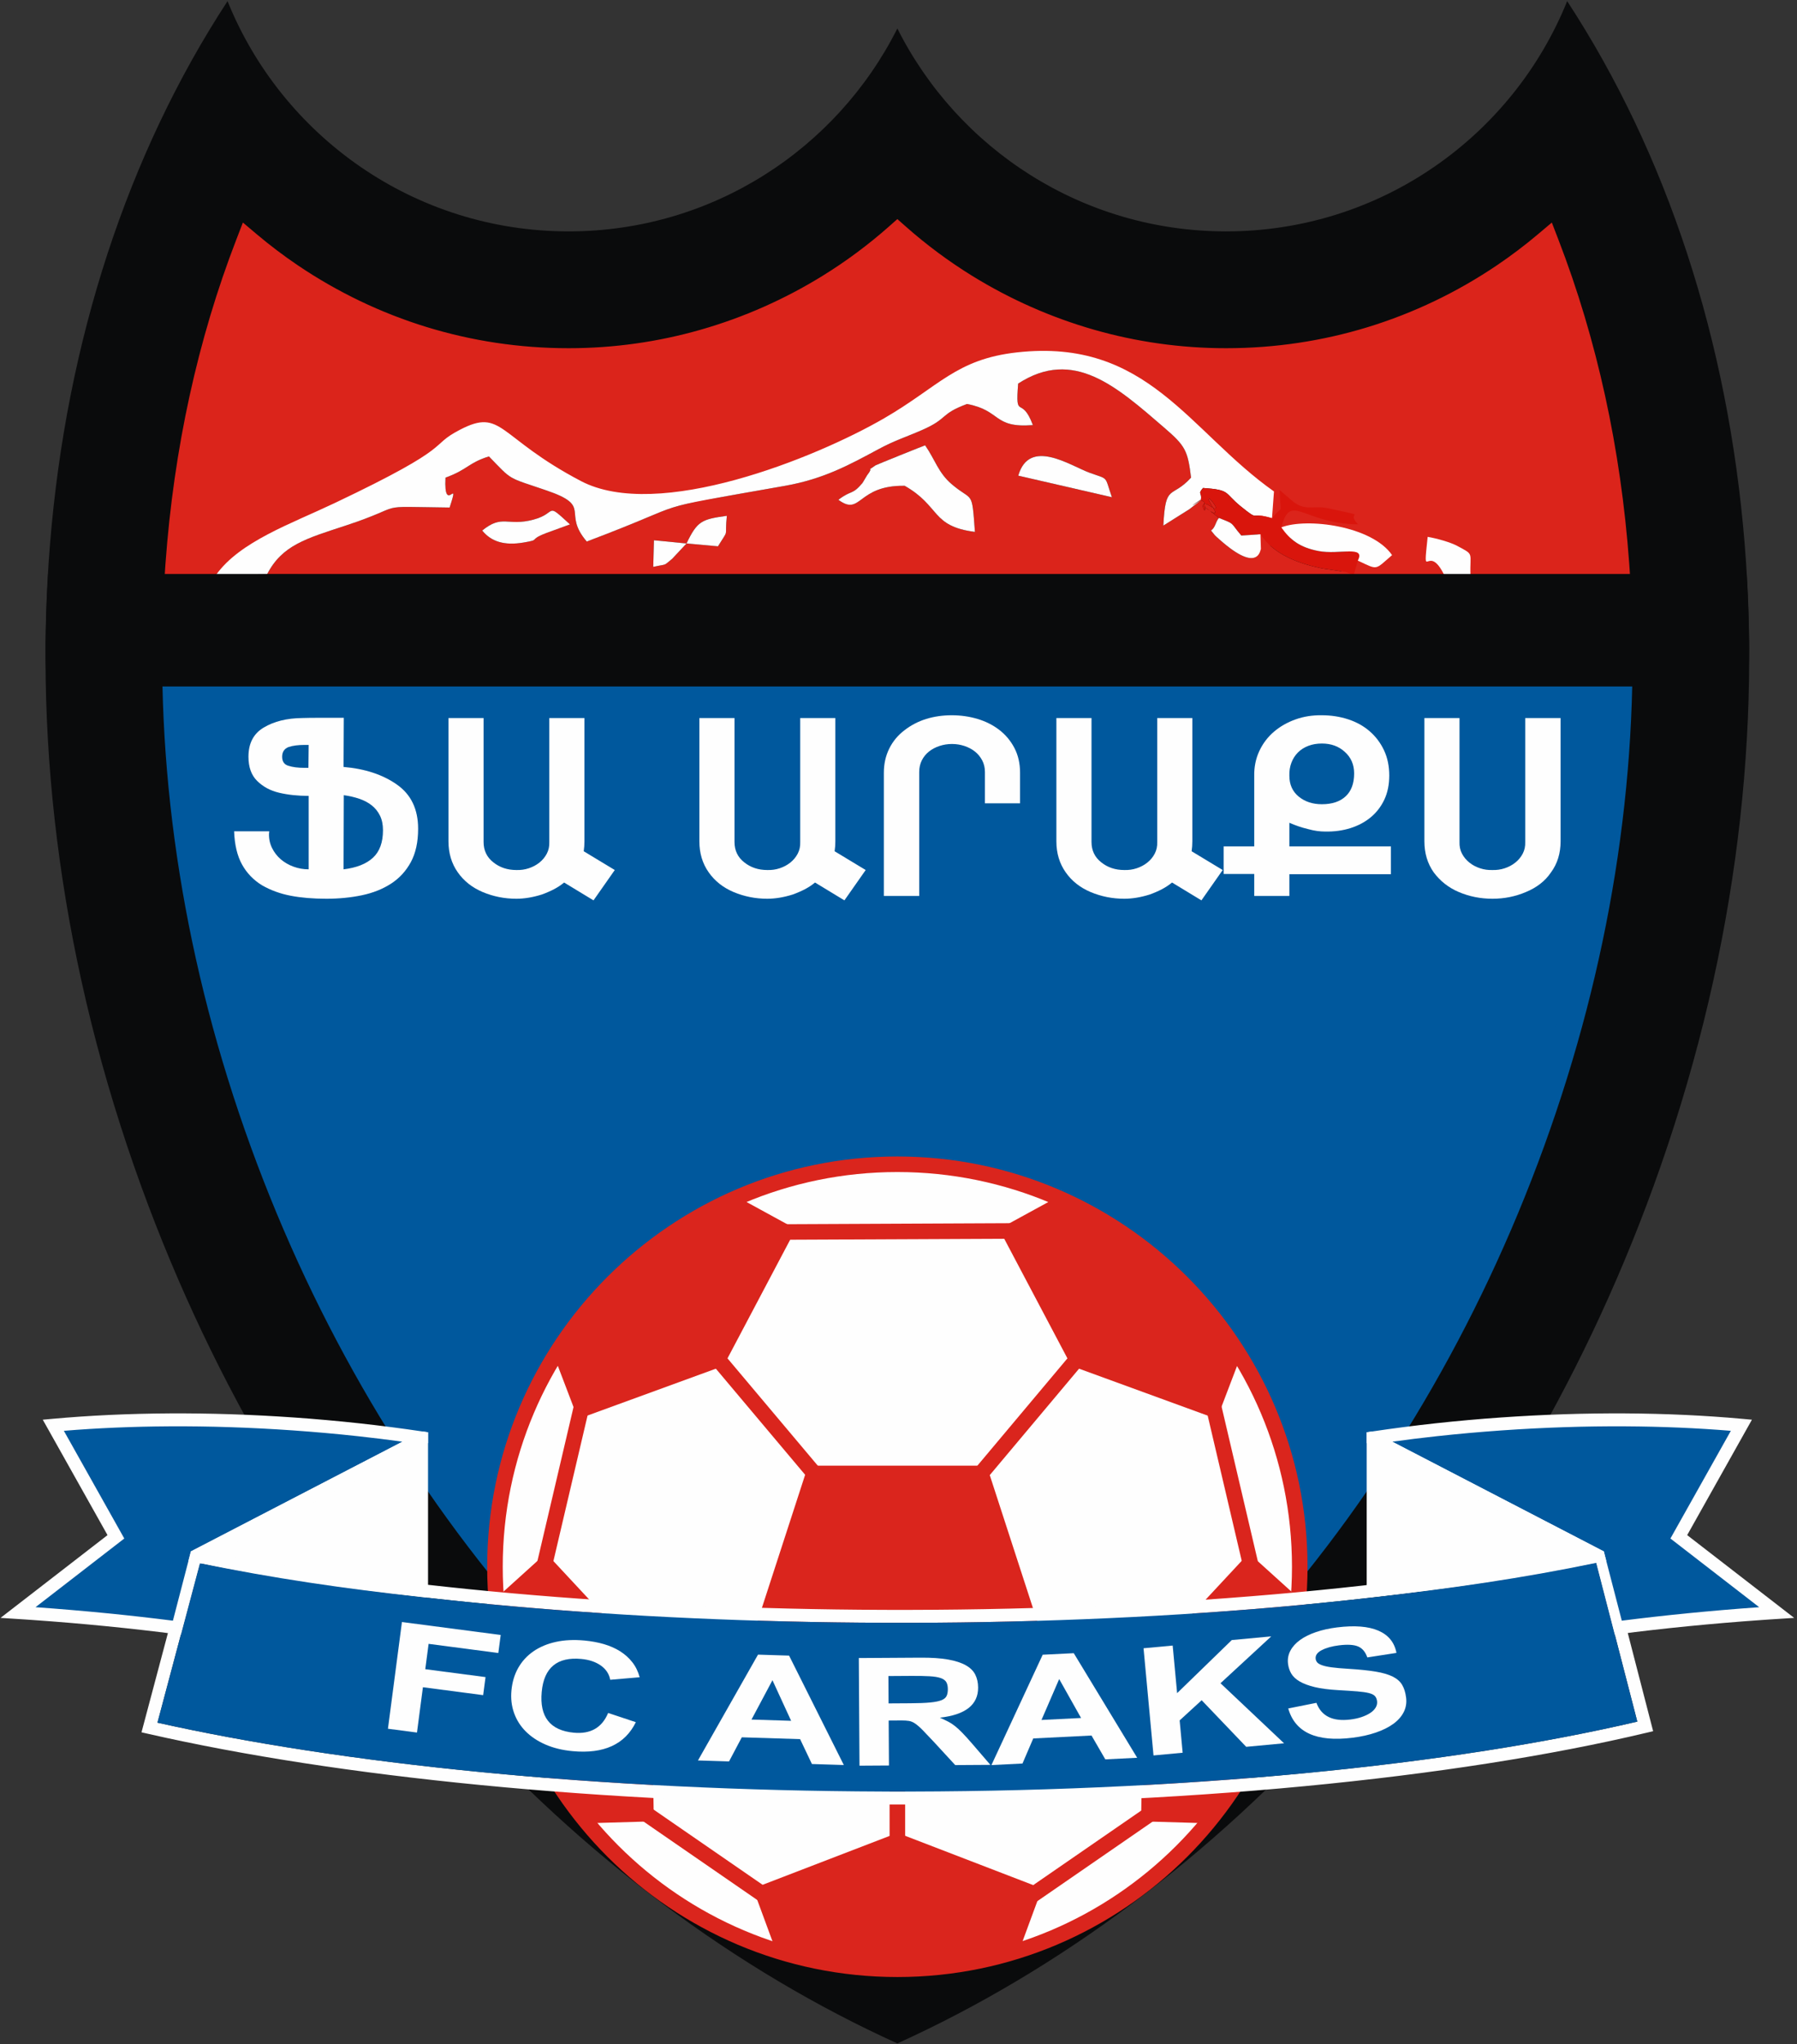 <?xml version="1.0" encoding="UTF-8"?>
<svg xmlns="http://www.w3.org/2000/svg" xmlns:xlink="http://www.w3.org/1999/xlink" width="568pt" height="646pt" viewBox="0 0 568 646" version="1.1">
<rect x="0" y="0" width="568" height="646" fill="#333333" stroke="none"/>
<g id="surface1">
<path style=" stroke:none;fill-rule:nonzero;fill:rgb(3.922%,4.315%,4.704%);fill-opacity:1;" d="M 78.52 77.156 C 66.543 108.172 59.023 142.309 56.395 178.34 C 52.176 236.23 60.496 298.711 83.082 360.918 C 103.98 418.484 134.609 469.246 171.426 510.973 C 204.688 548.672 242.98 578.984 283.637 600.215 C 324.297 578.984 362.59 548.672 395.852 510.973 C 432.668 469.246 463.297 418.484 484.195 360.918 C 506.781 298.711 515.102 236.23 510.883 178.34 C 508.254 142.309 500.734 108.172 488.758 77.156 C 484.484 80.762 480.02 84.141 475.379 87.273 C 450.25 104.234 420.023 114.141 387.547 114.141 C 357.516 114.141 329.273 105.543 305.137 90.648 C 297.516 85.941 290.324 80.598 283.637 74.688 C 276.953 80.598 269.762 85.941 262.141 90.648 C 238.004 105.543 209.762 114.141 179.73 114.141 C 147.254 114.141 117.027 104.234 91.898 87.273 C 87.258 84.141 82.793 80.762 78.52 77.156 Z M 71.922 0.359 C 8.863 96.816 -5.555 236.641 44.629 374.855 C 90.848 502.16 181.445 599.398 283.637 645.75 C 385.832 599.398 476.426 502.16 522.648 374.855 C 572.828 236.641 558.41 96.816 495.355 0.359 C 478.148 43.016 436.367 73.121 387.547 73.121 C 342.09 73.121 302.738 47.023 283.637 8.996 C 264.539 47.023 225.188 73.121 179.73 73.121 C 130.91 73.121 89.129 43.016 71.922 0.359 "/>
<path style=" stroke:none;fill-rule:evenodd;fill:rgb(0%,34.521%,61.522%);fill-opacity:1;" d="M 55.703 190.391 L 511.574 190.391 C 513.883 244.855 505.223 303.004 484.195 360.918 C 463.297 418.484 432.668 469.246 395.852 510.973 C 362.59 548.672 324.297 578.984 283.637 600.215 C 242.98 578.984 204.688 548.672 171.426 510.973 C 134.609 469.246 103.98 418.484 83.082 360.918 C 62.055 303.004 53.395 244.855 55.703 190.391 "/>
<path style=" stroke:none;fill-rule:nonzero;fill:rgb(0%,34.521%,61.522%);fill-opacity:1;" d="M 55.703 186.285 L 515.492 186.285 L 515.656 190.23 C 516.84 218.129 515.172 246.98 510.473 276.273 C 505.906 304.711 498.484 333.547 488.039 362.312 C 477.664 390.898 464.895 417.836 450.172 442.848 C 435.004 468.605 417.762 492.316 398.91 513.684 C 382.156 532.672 364.156 549.793 345.246 564.832 C 326.199 579.98 306.18 593.051 285.527 603.836 L 283.637 604.824 L 281.746 603.836 C 261.098 593.051 241.078 579.98 222.031 564.832 C 203.117 549.793 185.117 532.672 168.363 513.684 C 149.516 492.316 132.273 468.605 117.105 442.848 C 102.383 417.836 89.613 390.898 79.234 362.312 C 68.789 333.547 61.371 304.711 56.805 276.273 C 52.102 246.98 50.438 218.129 51.617 190.23 L 51.785 186.285 Z M 507.633 194.492 L 59.645 194.492 C 58.793 220.641 60.488 247.621 64.883 274.992 C 69.363 302.902 76.656 331.234 86.926 359.523 C 97.141 387.656 109.691 414.141 124.156 438.711 C 139.051 464.012 155.98 487.293 174.484 508.266 C 190.887 526.855 208.543 543.645 227.125 558.422 C 245.23 572.82 264.168 585.277 283.637 595.602 C 303.109 585.277 322.047 572.82 340.152 558.422 C 358.734 543.645 376.391 526.855 392.793 508.266 C 411.297 487.293 428.227 464.012 443.121 438.711 C 457.586 414.141 470.137 387.656 480.352 359.523 C 490.621 331.234 497.914 302.902 502.395 274.992 C 506.789 247.617 508.484 220.641 507.633 194.492 "/>
<path style=" stroke:none;fill-rule:evenodd;fill:rgb(85.938%,14.11%,10.594%);fill-opacity:1;" d="M 68.301 181.66 C 75.836 171.121 91.926 165.562 105.758 158.988 C 144.941 140.375 134.957 141.219 145.402 135.797 C 158.855 128.812 157.141 138.102 183.598 152.008 C 207.934 164.801 257.664 144.801 279.43 132.203 C 296.797 122.148 302.168 113.508 321.453 111.359 C 362.754 106.762 375.773 136.301 402.68 155.305 L 402.059 163.762 C 405.887 158.859 404.645 163.832 404.492 154.887 L 408.84 158.598 C 412.852 161.617 415.16 159.594 419.906 160.645 C 433.941 163.758 424.773 161.168 429.277 165.703 C 411.73 165.516 407.949 155.367 405.004 166.66 C 413.062 163.52 433.695 166.203 440.012 175.426 C 434.402 180.211 435.727 180.203 429.18 177.16 L 427.828 181.977 L 456.66 182.062 C 451.258 170.664 449.602 185.203 451.258 169.652 C 454.18 170.148 458.465 171.371 460.484 172.449 C 466.203 175.508 464.508 174.289 464.797 181.93 L 511.129 182.031 C 511.051 180.801 510.969 179.57 510.883 178.34 C 508.254 142.309 500.734 108.172 488.758 77.156 C 484.484 80.762 480.02 84.141 475.379 87.273 C 450.25 104.234 420.023 114.141 387.547 114.141 C 357.516 114.141 329.273 105.543 305.137 90.648 C 297.516 85.941 290.324 80.598 283.637 74.688 C 276.953 80.598 269.762 85.941 262.141 90.648 C 238.004 105.543 209.762 114.141 179.73 114.141 C 147.254 114.141 117.027 104.234 91.898 87.273 C 87.258 84.141 82.793 80.762 78.52 77.156 C 66.543 108.172 59.023 142.309 56.395 178.34 C 56.305 179.59 56.223 180.84 56.145 182.094 L 68.301 181.66 "/>
<path style=" stroke:none;fill-rule:nonzero;fill:rgb(85.938%,14.11%,10.594%);fill-opacity:1;" d="M 66.234 177.641 C 73.203 169.156 84.762 163.98 96.176 158.871 C 98.734 157.727 101.285 156.582 104.012 155.289 C 129.77 143.051 133.656 139.551 136.516 136.977 C 138.211 135.449 139.609 134.191 143.527 132.156 C 154.18 126.629 157.234 128.98 165.781 135.57 C 169.953 138.785 175.762 143.266 185.504 148.387 C 194.641 153.188 208.148 152.801 222.328 149.871 C 243.051 145.586 264.902 135.883 277.379 128.66 C 282.523 125.684 286.555 122.863 290.215 120.301 C 299.438 113.844 306.5 108.902 321.004 107.289 C 323.469 107.016 325.84 106.855 328.117 106.797 C 319.367 103.297 310.969 99.047 302.992 94.125 C 299.07 91.703 295.277 89.133 291.621 86.422 C 288.902 84.402 286.242 82.289 283.637 80.09 C 281.035 82.289 278.371 84.402 275.652 86.422 C 271.996 89.133 268.203 91.703 264.285 94.125 C 251.68 101.902 238.008 108.004 223.586 112.117 C 209.59 116.105 194.879 118.242 179.73 118.242 C 163.395 118.242 147.578 115.781 132.633 111.211 C 117.164 106.48 102.695 99.508 89.605 90.672 C 87.25 89.082 84.918 87.41 82.617 85.672 C 81.855 85.098 81.098 84.516 80.344 83.922 C 75.332 97.648 71.176 111.996 67.926 126.867 C 64.328 143.32 61.848 160.363 60.539 177.844 Z M 99.512 166.336 C 88.387 171.316 77.113 176.363 71.637 184.031 L 70.461 185.672 L 51.773 186.34 L 52.18 179.941 L 52.309 178.051 C 53.637 159.871 56.188 142.184 59.914 125.141 C 63.66 108.004 68.609 91.465 74.707 75.684 L 76.773 70.328 L 81.164 74.031 C 83.223 75.77 85.352 77.473 87.551 79.133 C 89.699 80.762 91.914 82.344 94.188 83.879 C 106.66 92.297 120.387 98.922 135.004 103.395 C 149.133 107.715 164.148 110.039 179.73 110.039 C 194.121 110.039 208.078 108.016 221.34 104.234 C 235.086 100.316 248.066 94.531 259.992 87.172 C 263.68 84.895 267.281 82.453 270.785 79.852 C 274.301 77.242 277.688 74.496 280.93 71.629 L 283.637 69.234 L 286.348 71.629 C 289.59 74.496 292.977 77.242 296.492 79.852 C 299.996 82.453 303.598 84.895 307.285 87.172 C 319.211 94.531 332.195 100.316 345.938 104.234 C 359.195 108.016 373.156 110.039 387.547 110.039 C 403.129 110.039 418.145 107.715 432.273 103.395 C 446.891 98.922 460.617 92.297 473.09 83.879 C 475.363 82.344 477.578 80.762 479.727 79.133 C 481.926 77.473 484.055 75.77 486.113 74.031 L 490.504 70.328 L 492.57 75.684 C 498.664 91.469 503.613 108.004 507.359 125.141 C 511.09 142.184 513.641 159.875 514.965 178.055 L 515.094 179.914 L 515.492 186.129 L 463.062 186.012 L 463.137 186.168 L 422.43 186.047 L 426.52 171.504 C 425.738 171.258 424.941 171.031 424.129 170.828 C 417.348 169.129 410.18 169.031 406.477 170.473 L 400.039 172.98 L 396.984 176.891 L 398.43 157.281 C 391.469 152.133 385.461 146.398 379.59 140.801 C 364.152 126.074 349.742 112.328 321.902 115.43 C 309.441 116.816 303.137 121.23 294.891 127 C 291.031 129.699 286.785 132.672 281.48 135.742 C 268.473 143.273 245.656 153.398 223.965 157.883 C 208.121 161.156 192.73 161.43 181.691 155.629 C 171.355 150.195 165.199 145.449 160.781 142.043 C 155.285 137.809 153.324 136.293 147.277 139.434 C 144.336 140.961 143.277 141.91 141.996 143.066 C 138.77 145.973 134.379 149.922 107.504 162.691 C 105.062 163.848 102.289 165.09 99.512 166.336 Z M 363.184 116.379 C 371.188 121.477 378.109 128.078 385.23 134.871 C 390.031 139.449 394.926 144.121 400.297 148.395 L 400.258 145.887 L 411.43 155.434 C 412.703 156.328 413.84 156.289 415.172 156.25 C 416.746 156.199 418.469 156.145 420.789 156.656 C 421.77 156.875 423.957 157.344 425.617 157.695 C 428.152 158.238 429.172 158.457 429.973 158.891 C 432.906 160.473 433.195 161.688 432.555 163.199 L 436.062 166.73 C 439.078 168.438 441.641 170.559 443.395 173.121 L 445.469 176.152 L 443.375 177.938 L 446.43 177.945 C 446.488 175.941 446.773 173.117 447.188 169.223 L 447.648 164.891 L 451.93 165.617 C 453.586 165.895 455.672 166.402 457.621 166.992 C 459.457 167.547 461.199 168.199 462.406 168.844 L 463.062 169.195 C 466.094 170.809 467.375 171.488 468.32 173.555 L 468.324 173.551 C 468.953 174.938 468.941 176.027 468.891 177.855 L 506.742 177.938 C 505.438 160.422 502.953 143.352 499.352 126.871 C 496.098 112 491.945 97.648 486.934 83.922 C 486.176 84.516 485.422 85.098 484.66 85.672 C 482.359 87.41 480.027 89.082 477.672 90.672 C 464.578 99.508 450.109 106.48 434.645 111.211 C 419.699 115.781 403.883 118.242 387.547 118.242 C 379.281 118.242 371.145 117.605 363.184 116.379 Z M 434.117 175.176 C 432.254 173.766 429.832 172.609 427.172 171.715 L 430.895 173.445 L 432.332 174.121 C 433.539 174.691 433.887 175.078 434.117 175.176 Z M 460.363 180.316 L 460.68 180.988 C 460.656 179.66 460.688 178.629 460.715 177.801 C 460.734 177.102 460.973 177.195 460.859 176.949 L 460.859 176.93 C 460.652 176.477 460.52 177.098 459.215 176.402 L 458.562 176.055 C 458.246 175.887 457.84 175.707 457.363 175.523 C 458.336 176.621 459.344 178.168 460.363 180.316 Z M 450.191 173.477 L 450.641 173.34 L 450.68 173.125 C 448.941 173.863 447.887 174.191 450.191 173.477 "/>
<path style=" stroke:none;fill-rule:evenodd;fill:rgb(85.938%,14.11%,10.594%);fill-opacity:1;" d="M 216.996 171.746 C 216.719 172.008 212.574 176.504 212.449 176.605 C 209.453 178.996 211.223 178.102 206.48 179.137 L 206.703 170.734 Z M 216.996 171.746 C 220.414 164.609 221.797 164.121 229.738 163 C 228.984 170.465 230.633 166.652 226.934 172.641 Z M 152.418 167.656 C 158.82 162.434 160.355 166.402 168.551 164.227 C 176.391 162.148 172.148 158.363 180.16 165.715 L 172.504 168.512 C 166.711 170.777 171.238 170.477 165.469 171.449 C 159.395 172.473 155.262 171.164 152.418 167.656 Z M 265 157.941 C 269.234 154.711 269.273 156.59 272.613 152.637 L 274.066 150.207 C 276.625 146.895 273.195 149.512 276.781 147.031 C 277.012 146.871 291.953 140.852 292.418 140.727 C 295.57 145.285 296.59 149.402 300.801 153 C 307.535 158.75 307.172 154.449 308.152 168.086 C 294.227 166.297 297.336 159.988 285.949 153.516 C 270.848 153.285 272.246 163.297 265 157.941 Z M 344.324 149.367 C 350.59 151.664 349.023 150.098 351.449 157.129 L 321.859 150.312 C 325.344 138.238 338.277 147.148 344.324 149.367 Z M 84.41 181.496 L 428.254 181.988 C 427.797 181.719 427.18 181.422 426.812 181.309 C 426.434 181.191 425.773 180.852 425.293 180.727 L 418.086 179.66 C 410.348 178.109 402.574 175.199 398.406 168.836 L 398.551 173.477 C 398.32 173.621 397.922 181.5 385.59 170.602 C 383.512 168.766 384.352 169.535 382.789 167.656 C 384.277 166.547 384.07 165.137 385.281 163.676 C 375.035 155.5 386.598 165.586 383.566 160.699 C 378.211 152.055 388.172 163.641 382.418 159.887 C 377.941 156.973 381.992 165.066 380.609 158.773 C 380.504 158.297 379.887 158.344 379.586 158.059 C 371.145 163.562 386.875 152.602 375.938 160.922 L 367.715 166.09 C 368.402 152.504 370.211 157.805 376.477 150.938 C 375.43 142.359 374.652 140.898 368.086 135.23 C 352.918 122.148 339.328 109.859 321.82 121.219 C 320.855 133.258 322.863 124.594 326.473 134.336 C 313.789 135.324 316.59 129.73 305.652 127.664 C 296.879 130.934 299.93 132.199 291.332 135.945 C 286.074 138.242 282.82 139.172 277.695 141.934 C 268.418 146.926 260.355 151.367 248.062 153.539 C 201.441 161.785 221.367 157.621 185.461 171.129 C 177.5 161.812 187.496 160.023 172.691 154.969 C 160.094 150.668 162.109 152.031 154.539 144.234 C 147.93 146.305 147.906 148.371 140.812 150.941 C 140.18 163.156 145.57 149.844 142.113 160.387 C 116.773 160.09 129.828 159.312 109.102 166.141 C 96.711 170.219 89.164 172.273 84.41 181.496 "/>
<path style=" stroke:none;fill-rule:evenodd;fill:rgb(99.609%,99.609%,99.609%);fill-opacity:1;" d="M 68.301 181.66 L 84.41 181.496 C 89.164 172.273 96.711 170.219 109.102 166.141 C 129.828 159.312 116.773 160.09 142.113 160.387 C 145.57 149.844 140.18 163.156 140.812 150.941 C 147.906 148.371 147.93 146.305 154.539 144.234 C 162.109 152.031 160.094 150.668 172.691 154.969 C 187.496 160.023 177.5 161.812 185.461 171.129 C 221.367 157.621 201.441 161.785 248.062 153.539 C 260.355 151.367 268.418 146.926 277.695 141.934 C 282.82 139.172 286.074 138.242 291.332 135.945 C 299.93 132.199 296.879 130.934 305.652 127.664 C 316.59 129.73 313.789 135.324 326.473 134.336 C 322.863 124.594 320.855 133.258 321.82 121.219 C 339.328 109.859 352.918 122.148 368.086 135.23 C 374.652 140.898 375.43 142.359 376.477 150.938 C 370.211 157.805 368.402 152.504 367.715 166.09 L 375.938 160.922 C 386.875 152.602 371.145 163.562 379.586 158.059 C 379.965 155.25 378.461 156.375 380.254 154.203 C 389.148 154.836 386.789 155.68 392.238 160.062 C 398.527 165.121 394.574 161.523 402.059 163.762 L 402.68 155.305 C 375.773 136.301 362.754 106.762 321.453 111.359 C 302.168 113.508 296.797 122.148 279.43 132.203 C 257.664 144.801 207.934 164.801 183.598 152.008 C 157.141 138.102 158.855 128.812 145.402 135.797 C 134.957 141.219 144.941 140.375 105.758 158.988 C 91.926 165.562 75.836 171.121 68.301 181.66 "/>
<path style=" stroke:none;fill-rule:evenodd;fill:rgb(85.156%,8.228%,4.704%);fill-opacity:1;" d="M 379.586 158.059 C 379.887 158.344 380.504 158.297 380.609 158.773 C 381.992 165.066 377.941 156.973 382.418 159.887 C 388.172 163.641 378.211 152.055 383.566 160.699 C 386.598 165.586 375.035 155.5 385.281 163.676 C 390.621 165.82 388.57 164.82 392.352 169.238 L 398.406 168.836 C 402.574 175.199 410.348 178.109 418.086 179.66 L 425.293 180.727 C 425.773 180.852 426.434 181.191 426.812 181.309 C 427.18 181.422 427.797 181.719 428.254 181.988 L 427.828 181.977 L 429.18 177.16 C 431.746 172.207 423.316 175.395 416.762 174.137 C 411 173.031 407.879 170.746 405.004 166.66 C 407.949 155.367 411.73 165.516 429.277 165.703 C 424.773 161.168 433.941 163.758 419.906 160.645 C 415.16 159.594 412.852 161.617 408.84 158.598 L 404.492 154.887 C 404.645 163.832 405.887 158.859 402.059 163.762 C 394.574 161.523 398.527 165.121 392.238 160.062 C 386.789 155.68 389.148 154.836 380.254 154.203 C 378.461 156.375 379.965 155.25 379.586 158.059 "/>
<path style=" stroke:none;fill-rule:evenodd;fill:rgb(99.609%,99.609%,99.609%);fill-opacity:1;" d="M 265 157.941 C 272.246 163.297 270.848 153.285 285.949 153.516 C 297.336 159.988 294.227 166.297 308.152 168.086 C 307.172 154.449 307.535 158.75 300.801 153 C 296.59 149.402 295.57 145.285 292.418 140.727 C 291.953 140.852 277.012 146.871 276.781 147.031 C 273.195 149.512 276.625 146.895 274.066 150.207 L 272.613 152.637 C 269.273 156.59 269.234 154.711 265 157.941 "/>
<path style=" stroke:none;fill-rule:evenodd;fill:rgb(99.609%,99.609%,99.609%);fill-opacity:1;" d="M 405.004 166.66 C 407.879 170.746 411 173.031 416.762 174.137 C 423.316 175.395 431.746 172.207 429.18 177.16 C 435.727 180.203 434.402 180.211 440.012 175.426 C 433.695 166.203 413.062 163.52 405.004 166.66 "/>
<path style=" stroke:none;fill-rule:evenodd;fill:rgb(99.609%,99.609%,99.609%);fill-opacity:1;" d="M 321.859 150.312 L 351.449 157.129 C 349.023 150.098 350.59 151.664 344.324 149.367 C 338.277 147.148 325.344 138.238 321.859 150.312 "/>
<path style=" stroke:none;fill-rule:evenodd;fill:rgb(99.609%,99.609%,99.609%);fill-opacity:1;" d="M 152.418 167.656 C 155.262 171.164 159.395 172.473 165.469 171.449 C 171.238 170.477 166.711 170.777 172.504 168.512 L 180.16 165.715 C 172.148 158.363 176.391 162.148 168.551 164.227 C 160.355 166.402 158.82 162.434 152.418 167.656 "/>
<path style=" stroke:none;fill-rule:evenodd;fill:rgb(99.609%,99.609%,99.609%);fill-opacity:1;" d="M 456.66 182.062 L 464.797 181.93 C 464.508 174.289 466.203 175.508 460.484 172.449 C 458.465 171.371 454.18 170.148 451.258 169.652 C 449.602 185.203 451.258 170.664 456.66 182.062 "/>
<path style=" stroke:none;fill-rule:evenodd;fill:rgb(99.609%,99.609%,99.609%);fill-opacity:1;" d="M 398.406 168.836 L 392.352 169.238 C 388.57 164.82 390.621 165.82 385.281 163.676 C 384.07 165.137 384.277 166.547 382.789 167.656 C 384.352 169.535 383.512 168.766 385.59 170.602 C 397.922 181.5 398.32 173.621 398.551 173.477 L 398.406 168.836 "/>
<path style=" stroke:none;fill-rule:evenodd;fill:rgb(99.609%,99.609%,99.609%);fill-opacity:1;" d="M 216.996 171.746 L 226.934 172.641 C 230.633 166.652 228.984 170.465 229.738 163 C 221.797 164.121 220.414 164.609 216.996 171.746 "/>
<path style=" stroke:none;fill-rule:evenodd;fill:rgb(99.609%,99.609%,99.609%);fill-opacity:1;" d="M 216.996 171.746 L 206.703 170.734 L 206.48 179.137 C 211.223 178.102 209.453 178.996 212.449 176.605 C 212.574 176.504 216.719 172.008 216.996 171.746 "/>
<path style=" stroke:none;fill-rule:evenodd;fill:rgb(3.922%,4.315%,4.704%);fill-opacity:1;" d="M 15.195 181.387 L 552.082 181.387 C 552.551 189.164 552.816 197.016 552.875 204.926 C 552.84 208.91 552.727 212.914 552.531 216.934 L 14.746 216.934 C 14.551 212.91 14.438 208.902 14.402 204.914 C 14.461 197.004 14.723 189.16 15.195 181.387 "/>
<path style=" stroke:none;fill-rule:nonzero;fill:rgb(99.609%,99.609%,99.609%);fill-opacity:1;" d="M 108.668 251.289 C 110.43 251.535 112.066 251.91 113.578 252.426 C 115.09 252.938 116.398 253.633 117.508 254.512 C 118.613 255.391 119.48 256.477 120.113 257.77 C 120.742 259.062 121.055 260.59 121.055 262.344 C 121.055 266.199 120 269.105 117.883 271.059 C 115.77 273.008 112.672 274.23 108.594 274.719 Z M 97.488 242.652 L 96.281 242.652 C 94.219 242.652 92.504 242.434 91.145 241.992 C 89.836 241.602 89.184 240.648 89.184 239.137 C 89.184 237.625 89.863 236.598 91.223 236.062 C 92.582 235.621 94.293 235.402 96.355 235.402 L 97.566 235.402 Z M 108.668 226.836 C 105.699 226.836 103.105 226.836 100.891 226.836 C 98.723 226.836 96.91 226.863 95.449 226.91 C 90.668 226.961 86.641 227.961 83.367 229.91 C 80.145 231.816 78.531 234.891 78.531 239.137 C 78.531 242.406 79.438 244.945 81.25 246.75 C 83.113 248.605 85.441 249.863 88.238 250.52 C 91.031 251.18 94.141 251.512 97.566 251.512 L 97.566 274.719 C 95.906 274.719 94.305 274.438 92.77 273.875 C 91.234 273.312 89.887 272.535 88.727 271.531 C 87.57 270.531 86.652 269.336 85.973 267.945 C 85.293 266.555 84.977 265.055 85.027 263.441 C 85.027 263.344 85.039 263.223 85.066 263.078 C 85.09 262.93 85.102 262.809 85.102 262.711 L 74 262.711 C 74.152 266.957 74.98 270.445 76.492 273.18 C 78.004 275.914 80.117 278.109 82.836 279.77 C 85.555 281.332 88.566 282.43 91.863 283.062 C 95.16 283.699 98.926 284.016 103.156 284.016 C 107.133 284.016 110.871 283.648 114.371 282.918 C 117.871 282.184 120.941 280.965 123.586 279.258 C 126.23 277.547 128.32 275.277 129.855 272.449 C 131.391 269.617 132.16 266.102 132.16 261.906 C 132.16 255.707 129.918 251.047 125.438 247.922 C 121.008 244.801 115.391 242.945 108.594 242.359 L 108.668 226.836 "/>
<path style=" stroke:none;fill-rule:nonzero;fill:rgb(99.609%,99.609%,99.609%);fill-opacity:1;" d="M 178.309 278.891 L 187.598 284.527 L 194.32 274.938 L 184.504 269.008 C 184.652 267.98 184.73 266.934 184.73 265.859 L 184.73 226.91 L 173.625 226.91 L 173.625 266.078 C 173.676 267.445 173.41 268.676 172.832 269.777 C 172.254 270.875 171.473 271.812 170.492 272.594 C 169.508 273.375 168.391 273.973 167.129 274.387 C 165.871 274.805 164.562 274.984 163.203 274.938 C 160.383 274.938 157.965 274.133 155.953 272.52 C 153.887 270.91 152.855 268.762 152.855 266.078 L 152.855 226.91 L 141.754 226.91 L 141.754 265.859 C 141.754 269.617 142.734 272.887 144.695 275.668 C 146.609 278.402 149.23 280.477 152.551 281.891 C 155.926 283.309 159.477 284.016 163.203 284.016 C 165.719 284.016 168.391 283.574 171.211 282.695 C 172.566 282.211 173.84 281.66 175.023 281.051 C 176.207 280.441 177.301 279.719 178.309 278.891 "/>
<path style=" stroke:none;fill-rule:nonzero;fill:rgb(99.609%,99.609%,99.609%);fill-opacity:1;" d="M 257.617 278.891 L 266.906 284.527 L 273.629 274.938 L 263.809 269.008 C 263.961 267.98 264.035 266.934 264.035 265.859 L 264.035 226.91 L 252.934 226.91 L 252.934 266.078 C 252.984 267.445 252.719 268.676 252.141 269.777 C 251.562 270.875 250.781 271.812 249.801 272.594 C 248.816 273.375 247.695 273.973 246.438 274.387 C 245.18 274.805 243.871 274.984 242.512 274.938 C 239.691 274.938 237.273 274.133 235.258 272.52 C 233.195 270.91 232.164 268.762 232.164 266.078 L 232.164 226.91 L 221.059 226.91 L 221.059 265.859 C 221.059 269.617 222.039 272.887 224.004 275.668 C 225.918 278.402 228.535 280.477 231.859 281.891 C 235.234 283.309 238.785 284.016 242.512 284.016 C 245.027 284.016 247.695 283.574 250.516 282.695 C 251.875 282.211 253.148 281.66 254.332 281.051 C 255.516 280.441 256.609 279.719 257.617 278.891 "/>
<path style=" stroke:none;fill-rule:nonzero;fill:rgb(99.609%,99.609%,99.609%);fill-opacity:1;" d="M 300.895 235.109 C 302.254 235.109 303.562 235.316 304.824 235.734 C 306.082 236.148 307.191 236.734 308.148 237.488 C 309.105 238.246 309.871 239.176 310.449 240.273 C 311.031 241.371 311.32 242.602 311.32 243.969 L 311.32 253.852 L 322.422 253.852 L 322.422 244.188 C 322.422 241.262 321.828 238.66 320.648 236.391 C 319.465 234.121 317.879 232.219 315.887 230.68 C 313.898 229.145 311.609 227.984 309.016 227.203 C 306.422 226.422 303.691 226.031 300.82 226.031 C 297.949 226.031 295.258 226.422 292.738 227.203 C 290.223 227.984 287.93 229.18 285.863 230.789 C 283.801 232.352 282.203 234.281 281.07 236.574 C 279.938 238.867 279.371 241.406 279.371 244.188 L 279.371 283.137 L 290.547 283.137 L 290.547 243.969 C 290.547 242.602 290.824 241.371 291.379 240.273 C 291.934 239.176 292.688 238.246 293.645 237.488 C 294.602 236.734 295.711 236.148 296.969 235.734 C 298.227 235.316 299.535 235.109 300.895 235.109 "/>
<path style=" stroke:none;fill-rule:nonzero;fill:rgb(99.609%,99.609%,99.609%);fill-opacity:1;" d="M 370.461 278.891 L 379.75 284.527 L 386.473 274.938 L 376.652 269.008 C 376.805 267.98 376.879 266.934 376.879 265.859 L 376.879 226.91 L 365.777 226.91 L 365.777 266.078 C 365.828 267.445 365.562 268.676 364.984 269.777 C 364.406 270.875 363.625 271.812 362.641 272.594 C 361.66 273.375 360.539 273.973 359.281 274.387 C 358.023 274.805 356.715 274.984 355.355 274.938 C 352.535 274.938 350.117 274.133 348.102 272.52 C 346.039 270.91 345.008 268.762 345.008 266.078 L 345.008 226.91 L 333.902 226.91 L 333.902 265.859 C 333.902 269.617 334.883 272.887 336.848 275.668 C 338.762 278.402 341.379 280.477 344.703 281.891 C 348.078 283.309 351.629 284.016 355.355 284.016 C 357.871 284.016 360.539 283.574 363.359 282.695 C 364.719 282.211 365.992 281.66 367.176 281.051 C 368.355 280.441 369.453 279.719 370.461 278.891 "/>
<path style=" stroke:none;fill-rule:nonzero;fill:rgb(99.609%,99.609%,99.609%);fill-opacity:1;" d="M 407.547 245.141 C 407.496 243.676 407.711 242.309 408.188 241.039 C 408.664 239.77 409.359 238.688 410.266 237.781 C 411.172 236.879 412.266 236.184 413.551 235.695 C 414.836 235.207 416.258 234.965 417.816 234.965 C 420.738 234.965 423.156 235.844 425.07 237.602 C 427.031 239.355 428.016 241.625 428.016 244.406 C 428.016 247.578 427.121 249.996 425.332 251.656 C 423.547 253.316 421.039 254.145 417.816 254.145 C 414.898 254.145 412.453 253.34 410.492 251.73 C 408.527 250.117 407.547 247.922 407.547 245.141 Z M 407.547 276.254 L 439.645 276.254 L 439.645 267.469 L 407.547 267.469 L 407.547 260.004 C 409.41 260.832 411.348 261.492 413.359 261.98 C 414.418 262.27 415.402 262.48 416.309 262.602 C 417.215 262.723 418.07 262.785 418.875 262.785 C 421.746 262.832 424.414 262.469 426.883 261.688 C 429.348 260.906 431.488 259.758 433.301 258.246 C 435.113 256.73 436.535 254.879 437.57 252.68 C 438.602 250.484 439.117 247.945 439.117 245.066 C 439.117 242.09 438.562 239.43 437.457 237.086 C 436.348 234.742 434.84 232.742 432.926 231.086 C 431.012 229.426 428.746 228.168 426.129 227.312 C 423.508 226.461 420.738 226.031 417.816 226.031 C 414.848 225.984 412.066 226.422 409.473 227.352 C 406.879 228.277 404.602 229.582 402.637 231.266 C 400.672 232.949 399.137 234.988 398.027 237.379 C 396.922 239.77 396.391 242.383 396.441 245.215 L 396.441 267.469 L 386.773 267.469 L 386.773 276.184 L 396.441 276.184 L 396.441 283.137 L 407.547 283.137 L 407.547 276.254 "/>
<path style=" stroke:none;fill-rule:nonzero;fill:rgb(99.609%,99.609%,99.609%);fill-opacity:1;" d="M 471.746 274.938 C 470.387 274.984 469.078 274.805 467.82 274.387 C 466.562 273.973 465.441 273.375 464.457 272.594 C 463.477 271.812 462.695 270.875 462.117 269.777 C 461.539 268.676 461.273 267.445 461.324 266.078 L 461.324 226.91 L 450.223 226.91 L 450.223 265.859 C 450.223 269.617 451.203 272.887 453.164 275.668 C 455.23 278.449 457.875 280.523 461.098 281.891 C 464.422 283.309 467.973 284.016 471.746 284.016 C 475.473 284.016 478.996 283.309 482.32 281.891 C 483.984 281.211 485.48 280.355 486.816 279.328 C 488.148 278.305 489.297 277.086 490.254 275.668 C 492.266 272.938 493.273 269.664 493.273 265.859 L 493.273 226.91 L 482.094 226.91 L 482.094 266.078 C 482.145 267.445 481.883 268.676 481.301 269.777 C 480.723 270.875 479.941 271.812 478.961 272.594 C 477.98 273.375 476.859 273.973 475.598 274.387 C 474.34 274.805 473.031 274.984 471.672 274.938 L 471.746 274.938 "/>
<path style=" stroke:none;fill-rule:nonzero;fill:rgb(99.609%,99.609%,99.609%);fill-opacity:1;" d="M 410.828 495.113 C 410.828 424.871 353.883 367.922 283.641 367.922 C 213.395 367.922 156.449 424.871 156.449 495.113 C 156.449 565.355 213.395 622.305 283.641 622.305 C 353.883 622.305 410.828 565.355 410.828 495.113 "/>
<path style=" stroke:none;fill-rule:nonzero;fill:rgb(85.547%,14.502%,11.377%);fill-opacity:1;" d="M 322.152 616.352 L 329.359 596.785 L 283.691 579.211 L 238.02 596.785 L 245.238 616.379 C 245.238 616.379 260.809 622.227 283.625 622.227 C 305.672 622.227 322.152 616.352 322.152 616.352 "/>
<path style=" stroke:none;fill-rule:nonzero;fill:rgb(85.547%,14.502%,11.377%);fill-opacity:1;" d="M 392.047 428.934 L 384.621 448.414 L 338.648 431.637 L 315.785 388.371 L 334.109 378.352 C 334.109 378.352 349.684 384.176 366.879 399.176 C 383.492 413.672 392.047 428.934 392.047 428.934 "/>
<path style=" stroke:none;fill-rule:nonzero;fill:rgb(85.547%,14.502%,11.377%);fill-opacity:1;" d="M 153.988 495.113 C 153.988 423.625 212.148 365.461 283.641 365.461 C 355.129 365.461 413.289 423.625 413.289 495.113 C 413.289 566.602 355.129 624.766 283.641 624.766 C 212.148 624.766 153.988 566.602 153.988 495.113 Z M 158.906 495.113 C 158.906 563.895 214.859 619.848 283.641 619.848 C 352.418 619.848 408.371 563.895 408.371 495.113 C 408.371 426.336 352.418 370.379 283.641 370.379 C 214.859 370.379 158.906 426.336 158.906 495.113 "/>
<path style=" stroke:none;fill-rule:nonzero;fill:rgb(85.547%,14.502%,11.377%);fill-opacity:1;" d="M 381.523 576.168 L 360.684 575.562 L 361.414 526.633 L 394.75 490.812 L 410.238 504.816 C 410.238 504.816 409.855 521.445 401.348 542.613 C 393.125 563.07 381.523 576.168 381.523 576.168 "/>
<path style=" stroke:none;fill-rule:nonzero;fill:rgb(85.547%,14.502%,11.377%);fill-opacity:1;" d="M 281.184 585.531 L 281.184 545.176 L 286.102 545.176 L 286.102 585.531 L 281.184 585.531 "/>
<path style=" stroke:none;fill-rule:nonzero;fill:rgb(85.547%,14.502%,11.377%);fill-opacity:1;" d="M 255.426 463.164 L 237.98 516.855 L 283.652 550.039 L 329.32 516.855 L 311.875 463.164 L 255.426 463.164 "/>
<path style=" stroke:none;fill-rule:nonzero;fill:rgb(85.547%,14.502%,11.377%);fill-opacity:1;" d="M 307.262 465.16 L 337.531 429.094 L 341.297 432.254 L 311.031 468.32 L 307.262 465.16 "/>
<path style=" stroke:none;fill-rule:nonzero;fill:rgb(85.547%,14.502%,11.377%);fill-opacity:1;" d="M 322.859 517.336 L 324.316 512.637 L 365.805 525.543 L 364.344 530.238 L 322.859 517.336 "/>
<path style=" stroke:none;fill-rule:nonzero;fill:rgb(85.547%,14.502%,11.377%);fill-opacity:1;" d="M 175.293 428.934 L 182.723 448.414 L 228.691 431.637 L 251.551 388.371 L 233.234 378.352 C 233.234 378.352 217.66 384.176 200.465 399.176 C 183.852 413.672 175.293 428.934 175.293 428.934 "/>
<path style=" stroke:none;fill-rule:nonzero;fill:rgb(85.547%,14.502%,11.377%);fill-opacity:1;" d="M 185.816 576.168 L 206.656 575.562 L 205.93 526.633 L 172.59 490.812 L 157.102 504.816 C 157.102 504.816 157.484 521.445 165.992 542.613 C 174.219 563.07 185.816 576.168 185.816 576.168 "/>
<path style=" stroke:none;fill-rule:nonzero;fill:rgb(85.547%,14.502%,11.377%);fill-opacity:1;" d="M 226.051 432.258 L 229.809 429.094 L 260.938 466.082 L 257.176 469.246 L 226.051 432.258 "/>
<path style=" stroke:none;fill-rule:nonzero;fill:rgb(85.547%,14.502%,11.377%);fill-opacity:1;" d="M 201.789 525.543 L 242.352 512.945 L 243.809 517.641 L 203.246 530.238 L 201.789 525.543 "/>
<path style=" stroke:none;fill-rule:nonzero;fill:rgb(85.547%,14.502%,11.377%);fill-opacity:1;" d="M 247.332 391.781 L 247.297 386.875 L 321.371 386.535 L 321.402 391.445 L 247.332 391.781 "/>
<path style=" stroke:none;fill-rule:nonzero;fill:rgb(85.547%,14.502%,11.377%);fill-opacity:1;" d="M 317.152 608.191 L 314.34 604.164 L 375.254 562.141 L 378.062 566.176 L 317.152 608.191 "/>
<path style=" stroke:none;fill-rule:nonzero;fill:rgb(85.547%,14.502%,11.377%);fill-opacity:1;" d="M 255.738 611.723 L 258.551 607.695 L 197.637 565.672 L 194.828 569.707 L 255.738 611.723 "/>
<path style=" stroke:none;fill-rule:nonzero;fill:rgb(85.547%,14.502%,11.377%);fill-opacity:1;" d="M 172.289 504.555 L 167.492 503.449 L 184.355 431.539 L 189.156 432.648 L 172.289 504.555 "/>
<path style=" stroke:none;fill-rule:nonzero;fill:rgb(85.547%,14.502%,11.377%);fill-opacity:1;" d="M 396.16 508.891 L 400.957 507.781 L 384.094 435.871 L 379.297 436.984 L 396.16 508.891 "/>
<path style=" stroke:none;fill-rule:nonzero;fill:rgb(99.609%,99.609%,99.609%);fill-opacity:1;" d="M 411.902 560.391 C 432.371 558.441 451.719 556.031 469.68 553.227 C 486.93 550.531 502.957 547.457 517.523 544.051 L 504.535 493.812 C 490.105 496.773 474.441 499.445 457.734 501.785 C 440.43 504.207 422.059 506.273 402.828 507.938 C 383.594 509.602 363.383 510.871 342.387 511.703 C 322.035 512.512 301.008 512.898 279.484 512.82 C 258.938 512.75 238.867 512.266 219.438 511.398 C 199.516 510.512 180.195 509.227 161.648 507.578 C 143.129 505.934 125.457 503.934 108.812 501.617 C 92.672 499.375 77.406 496.824 63.176 494.004 L 49.773 544.387 C 64.082 547.59 79.762 550.512 96.602 553.102 C 114.133 555.801 132.809 558.129 152.402 560.035 C 172.105 561.953 192.84 563.453 214.379 564.492 C 235.371 565.504 257.078 566.07 279.281 566.148 C 302.57 566.23 325.305 565.77 347.238 564.816 C 369.762 563.836 391.406 562.344 411.902 560.391 Z M 470.305 557.266 C 452.25 560.086 432.82 562.504 412.289 564.461 C 391.695 566.422 369.984 567.922 347.414 568.902 C 325.473 569.852 302.68 570.316 279.281 570.234 C 256.938 570.156 235.172 569.59 214.184 568.578 C 192.617 567.539 171.82 566.031 152.016 564.105 C 132.203 562.176 113.453 559.844 95.992 557.156 C 78.316 554.434 61.84 551.332 46.801 547.906 L 44.727 547.434 C 49.891 528.035 55.051 508.641 60.211 489.246 L 62.094 489.625 C 76.699 492.562 92.52 495.223 109.371 497.566 C 126.055 499.883 143.656 501.879 162.004 503.508 C 180.422 505.145 199.684 506.426 219.613 507.312 C 239.055 508.18 259.066 508.664 279.484 508.738 C 300.906 508.812 321.887 508.426 342.227 507.617 C 362.98 506.797 383.137 505.523 402.473 503.852 C 421.742 502.184 440.047 500.129 457.176 497.73 C 474.535 495.301 490.75 492.512 505.613 489.414 L 507.52 489.016 L 522.527 547.074 L 520.5 547.559 C 505.41 551.152 488.59 554.41 470.305 557.266 "/>
<path style=" stroke:none;fill-rule:evenodd;fill:rgb(0%,34.521%,61.522%);fill-opacity:1;" d="M 411.902 560.391 C 432.371 558.441 451.719 556.031 469.68 553.227 C 486.93 550.531 502.957 547.457 517.523 544.051 L 504.535 493.812 C 490.105 496.773 474.441 499.445 457.734 501.785 C 440.43 504.207 422.059 506.273 402.828 507.938 C 383.594 509.602 363.383 510.871 342.387 511.703 C 322.035 512.512 301.008 512.898 279.484 512.82 C 258.938 512.75 238.867 512.266 219.438 511.398 C 199.516 510.512 180.195 509.227 161.648 507.578 C 143.129 505.934 125.457 503.934 108.812 501.617 C 92.672 499.375 77.406 496.824 63.176 494.004 L 49.773 544.387 C 64.082 547.59 79.762 550.512 96.602 553.102 C 114.133 555.801 132.809 558.129 152.402 560.035 C 172.105 561.953 192.84 563.453 214.379 564.492 C 235.371 565.504 257.078 566.07 279.281 566.148 C 302.57 566.23 325.305 565.77 347.238 564.816 C 369.762 563.836 391.406 562.344 411.902 560.391 "/>
<path style=" stroke:none;fill-rule:evenodd;fill:rgb(0%,34.521%,61.522%);fill-opacity:1;" d="M 434.035 454.391 L 434.035 454.766 L 505.02 491.574 L 505.176 491.656 L 505.02 491.574 L 505.18 491.66 L 505.184 491.66 L 511.094 514.41 C 525.543 512.543 540.891 511.008 556.82 509.895 C 558.406 509.781 559.988 509.676 561.566 509.578 L 530.641 485.652 L 550.426 450.395 C 527.711 448.336 501.855 448.074 474.531 449.984 C 460.496 450.965 446.926 452.461 434.035 454.391 Z M 504.961 491.703 L 504.617 491.773 L 504.59 491.777 L 505.141 491.668 L 504.961 491.703 "/>
<path style=" stroke:none;fill-rule:evenodd;fill:rgb(99.609%,99.609%,99.609%);fill-opacity:1;" d="M 505.176 491.656 L 505.02 491.574 Z M 505.02 491.574 L 434.035 454.766 L 434.035 502.605 C 459.844 499.852 483.668 496.172 504.926 491.707 L 504.93 491.711 L 505.18 491.66 L 505.172 491.656 L 505.02 491.574 "/>
<path style=" stroke:none;fill-rule:nonzero;fill:rgb(99.609%,99.609%,99.609%);fill-opacity:1;" d="M 431.984 454.391 L 431.984 456.008 C 455.801 468.359 479.629 480.688 503.434 493.059 L 503.676 493.988 L 504.535 493.812 L 510.418 516.559 L 511.352 516.438 C 518.598 515.5 526.105 514.645 533.836 513.883 C 541.312 513.145 549.027 512.492 556.953 511.938 L 559.332 511.773 L 561.695 511.621 L 567.102 511.273 L 533.289 485.117 L 553.754 448.645 L 550.609 448.359 C 539.02 447.309 526.617 446.723 513.625 446.652 C 500.996 446.586 487.852 447 474.395 447.941 C 467.438 448.426 460.578 449.043 453.84 449.773 C 446.945 450.523 440.234 451.391 433.738 452.363 L 431.984 452.625 Z M 503.84 488.656 L 440.074 455.594 C 444.746 454.949 449.484 454.363 454.273 453.844 C 460.922 453.121 467.73 452.512 474.668 452.027 C 488.109 451.086 501.156 450.672 513.609 450.738 C 525.309 450.805 536.523 451.285 547.09 452.156 L 527.992 486.188 L 556.051 507.895 C 548.43 508.434 540.875 509.078 533.438 509.812 C 526.355 510.512 519.406 511.297 512.621 512.156 L 506.934 490.262 L 505.953 489.758 L 503.992 488.738 L 503.84 488.656 "/>
<path style=" stroke:none;fill-rule:nonzero;fill:rgb(99.609%,99.609%,99.609%);fill-opacity:1;" d="M 505.953 489.758 L 433.82 452.352 L 433.738 452.363 L 431.984 452.625 L 431.984 504.883 L 434.25 504.641 C 457.867 502.117 481.469 498.695 504.723 493.84 L 507.707 493.246 L 506.934 490.262 Z M 436.086 458.133 L 499.102 490.812 C 478.285 494.969 457.184 498.02 436.086 500.324 L 436.086 458.133 "/>
<path style=" stroke:none;fill-rule:evenodd;fill:rgb(0%,34.521%,61.522%);fill-opacity:1;" d="M 133.242 454.391 L 133.242 454.766 L 62.258 491.574 L 62.102 491.656 L 62.258 491.574 L 62.098 491.66 L 62.094 491.66 L 56.18 514.41 C 41.73 512.543 26.387 511.008 10.457 509.895 C 8.867 509.781 7.285 509.676 5.711 509.578 L 36.637 485.652 L 16.852 450.395 C 39.566 448.336 65.422 448.074 92.742 449.984 C 106.777 450.965 120.348 452.461 133.242 454.391 Z M 62.316 491.703 L 62.656 491.773 L 62.684 491.777 L 62.137 491.668 L 62.316 491.703 "/>
<path style=" stroke:none;fill-rule:evenodd;fill:rgb(99.609%,99.609%,99.609%);fill-opacity:1;" d="M 62.102 491.656 L 62.258 491.574 Z M 62.258 491.574 L 133.242 454.766 L 133.242 502.605 C 107.43 499.852 83.609 496.172 62.348 491.707 L 62.348 491.711 L 62.098 491.66 L 62.102 491.656 L 62.258 491.574 "/>
<path style=" stroke:none;fill-rule:nonzero;fill:rgb(99.609%,99.609%,99.609%);fill-opacity:1;" d="M 135.293 454.391 L 135.293 456.008 C 111.477 468.359 87.648 480.688 63.84 493.059 L 63.574 494.086 L 63.176 494.004 L 57.164 516.598 L 55.926 516.438 C 48.676 515.5 41.168 514.645 33.438 513.883 C 25.965 513.145 18.246 512.492 10.32 511.938 L 7.941 511.773 L 5.582 511.621 L 0.172 511.273 L 33.984 485.117 L 13.523 448.645 L 16.668 448.359 C 28.254 447.309 40.656 446.723 53.652 446.652 C 66.277 446.586 79.422 447 92.879 447.941 C 99.836 448.426 106.699 449.043 113.438 449.773 C 120.332 450.523 127.039 451.391 133.539 452.363 L 135.293 452.625 Z M 63.438 488.656 L 127.203 455.594 C 122.527 454.949 117.793 454.363 113.004 453.844 C 106.355 453.121 99.547 452.512 92.609 452.027 C 79.164 451.086 66.117 450.672 53.668 450.738 C 41.969 450.805 30.754 451.285 20.188 452.156 L 39.285 486.188 L 11.223 507.895 C 18.848 508.434 26.398 509.078 33.84 509.812 C 40.918 510.512 47.871 511.297 54.656 512.156 L 60.344 490.262 L 61.32 489.758 L 63.285 488.738 L 63.438 488.656 "/>
<path style=" stroke:none;fill-rule:nonzero;fill:rgb(99.609%,99.609%,99.609%);fill-opacity:1;" d="M 61.32 489.758 L 133.453 452.352 L 133.539 452.363 L 135.293 452.625 L 135.293 504.883 L 133.023 504.641 C 109.41 502.117 85.809 498.695 62.555 493.84 L 59.57 493.246 L 60.344 490.262 Z M 131.191 458.133 L 68.172 490.812 C 88.992 494.969 110.094 498.02 131.191 500.324 L 131.191 458.133 "/>
<path style=" stroke:none;fill-rule:nonzero;fill:rgb(99.609%,99.609%,99.609%);fill-opacity:1;" d="M 122.621 546.305 L 127.047 512.578 L 158.262 516.672 L 157.512 522.371 L 135.473 519.48 L 134.422 527.488 L 153.469 529.984 L 152.719 535.688 L 133.676 533.188 L 131.797 547.508 L 122.621 546.305 "/>
<path style=" stroke:none;fill-rule:nonzero;fill:rgb(99.609%,99.609%,99.609%);fill-opacity:1;" d="M 192.223 541.316 L 200.98 544.234 C 197.527 551.262 190.855 554.309 180.961 553.383 C 177.766 553.086 174.914 552.387 172.414 551.297 C 169.914 550.203 167.828 548.816 166.156 547.133 C 164.484 545.449 163.258 543.504 162.477 541.301 C 161.691 539.094 161.422 536.73 161.656 534.211 C 161.906 531.527 162.625 529.145 163.809 527.062 C 164.992 524.977 166.586 523.242 168.586 521.855 C 170.59 520.469 172.949 519.473 175.676 518.867 C 178.398 518.266 181.422 518.117 184.75 518.43 C 186.965 518.637 189.027 519.02 190.934 519.578 C 192.84 520.141 194.539 520.895 196.043 521.848 C 197.547 522.801 198.824 523.953 199.883 525.309 C 200.938 526.664 201.703 528.238 202.184 530.031 L 192.879 530.832 C 192.535 528.988 191.547 527.484 189.914 526.332 C 188.281 525.176 186.227 524.484 183.754 524.254 C 176.117 523.535 171.945 526.996 171.23 534.629 C 170.488 542.543 173.871 546.852 181.379 547.555 C 186.664 548.047 190.281 545.969 192.223 541.316 "/>
<path style=" stroke:none;fill-rule:nonzero;fill:rgb(99.609%,99.609%,99.609%);fill-opacity:1;" d="M 266.719 557.77 L 256.637 557.453 L 252.898 549.59 L 234.469 549.012 L 230.438 556.633 L 220.613 556.328 L 239.594 522.887 L 249.418 523.195 Z M 250.059 543.797 L 244.16 530.969 L 237.535 543.406 Z M 250.059 543.797 "/>
<path style=" stroke:none;fill-rule:nonzero;fill:rgb(99.609%,99.609%,99.609%);fill-opacity:1;" d="M 271.668 557.977 L 271.457 523.961 L 290.988 523.84 C 294.457 523.82 297.352 524.016 299.664 524.426 C 301.98 524.84 303.848 525.445 305.266 526.246 C 306.684 527.047 307.688 528.035 308.273 529.219 C 308.859 530.402 309.156 531.758 309.164 533.277 C 309.199 538.723 305.172 541.898 297.082 542.805 C 298.113 543.273 298.992 543.695 299.723 544.07 C 300.453 544.449 301.176 544.918 301.883 545.484 C 302.594 546.051 303.371 546.766 304.211 547.633 C 305.051 548.496 306.098 549.656 307.348 551.102 L 313.043 557.719 L 301.93 557.789 L 295.137 550.418 C 293.672 548.844 292.496 547.609 291.613 546.711 C 290.73 545.812 289.953 545.141 289.285 544.684 C 288.621 544.227 287.965 543.945 287.32 543.84 C 286.68 543.734 285.887 543.684 284.945 543.688 L 280.895 543.715 L 280.984 557.918 Z M 280.863 538.297 L 287.738 538.254 C 290.352 538.238 292.449 538.156 294.031 538.004 C 295.613 537.852 296.812 537.605 297.625 537.27 C 298.438 536.93 298.969 536.477 299.223 535.902 C 299.477 535.332 299.602 534.617 299.594 533.762 C 299.59 532.844 299.426 532.109 299.102 531.559 C 298.773 531.004 298.184 530.582 297.324 530.285 C 296.465 529.988 295.285 529.801 293.789 529.715 C 292.289 529.629 290.383 529.594 288.07 529.605 L 280.809 529.652 L 280.863 538.297 "/>
<path style=" stroke:none;fill-rule:nonzero;fill:rgb(99.609%,99.609%,99.609%);fill-opacity:1;" d="M 359.445 555.48 L 349.371 555.984 L 345.008 548.449 L 326.59 549.371 L 323.191 557.293 L 313.375 557.785 L 329.578 522.914 L 339.398 522.426 Z M 341.707 542.906 L 334.789 530.602 L 329.195 543.531 Z M 341.707 542.906 "/>
<path style=" stroke:none;fill-rule:nonzero;fill:rgb(99.609%,99.609%,99.609%);fill-opacity:1;" d="M 364.605 554.742 L 361.453 520.871 L 370.664 520.016 L 372.066 535.059 L 389.348 518.277 L 401.82 517.117 L 385.777 531.922 L 405.867 550.902 L 393.902 552.016 L 379.824 537.293 L 372.867 543.668 L 373.816 553.883 L 364.605 554.742 "/>
<path style=" stroke:none;fill-rule:nonzero;fill:rgb(99.609%,99.609%,99.609%);fill-opacity:1;" d="M 407.191 539.895 L 416.098 538.117 C 417.66 542.328 421.242 544.086 426.855 543.387 C 428.129 543.23 429.297 542.973 430.352 542.617 C 431.406 542.262 432.316 541.84 433.074 541.344 C 433.836 540.852 434.41 540.285 434.805 539.645 C 435.199 539.008 435.352 538.324 435.266 537.602 C 435.176 536.91 434.949 536.363 434.574 535.965 C 434.199 535.562 433.566 535.254 432.68 535.027 C 431.785 534.805 430.566 534.629 429.02 534.5 C 427.473 534.375 425.457 534.242 422.98 534.102 C 419.98 533.934 417.504 533.609 415.547 533.137 C 413.586 532.66 412.004 532.066 410.793 531.355 C 409.582 530.645 408.703 529.82 408.152 528.887 C 407.605 527.949 407.262 526.914 407.121 525.781 C 406.938 524.305 407.188 522.926 407.867 521.645 C 408.551 520.359 409.574 519.23 410.941 518.246 C 412.309 517.262 413.984 516.43 415.973 515.754 C 417.961 515.074 420.164 514.586 422.59 514.285 C 428.156 513.59 432.527 513.934 435.695 515.312 C 438.867 516.688 440.766 519.027 441.395 522.336 L 432.184 523.766 C 431.578 522.023 430.605 520.867 429.262 520.301 C 427.914 519.734 425.906 519.617 423.227 519.949 C 421.02 520.223 419.203 520.73 417.785 521.465 C 416.363 522.199 415.723 523.117 415.859 524.215 C 415.91 524.625 416.062 524.988 416.32 525.309 C 416.574 525.629 417.066 525.926 417.789 526.203 C 418.516 526.48 419.547 526.711 420.887 526.895 C 422.227 527.078 424.027 527.238 426.289 527.371 C 429.723 527.582 432.566 527.875 434.812 528.25 C 437.062 528.625 438.863 529.152 440.223 529.828 C 441.578 530.508 442.57 531.379 443.199 532.449 C 443.832 533.52 444.246 534.859 444.445 536.461 C 444.652 538.129 444.398 539.656 443.688 541.055 C 442.977 542.453 441.879 543.691 440.395 544.77 C 438.91 545.848 437.07 546.762 434.879 547.512 C 432.684 548.266 430.227 548.809 427.508 549.148 C 416.113 550.562 409.344 547.48 407.191 539.895 "/>
</g>
</svg>
